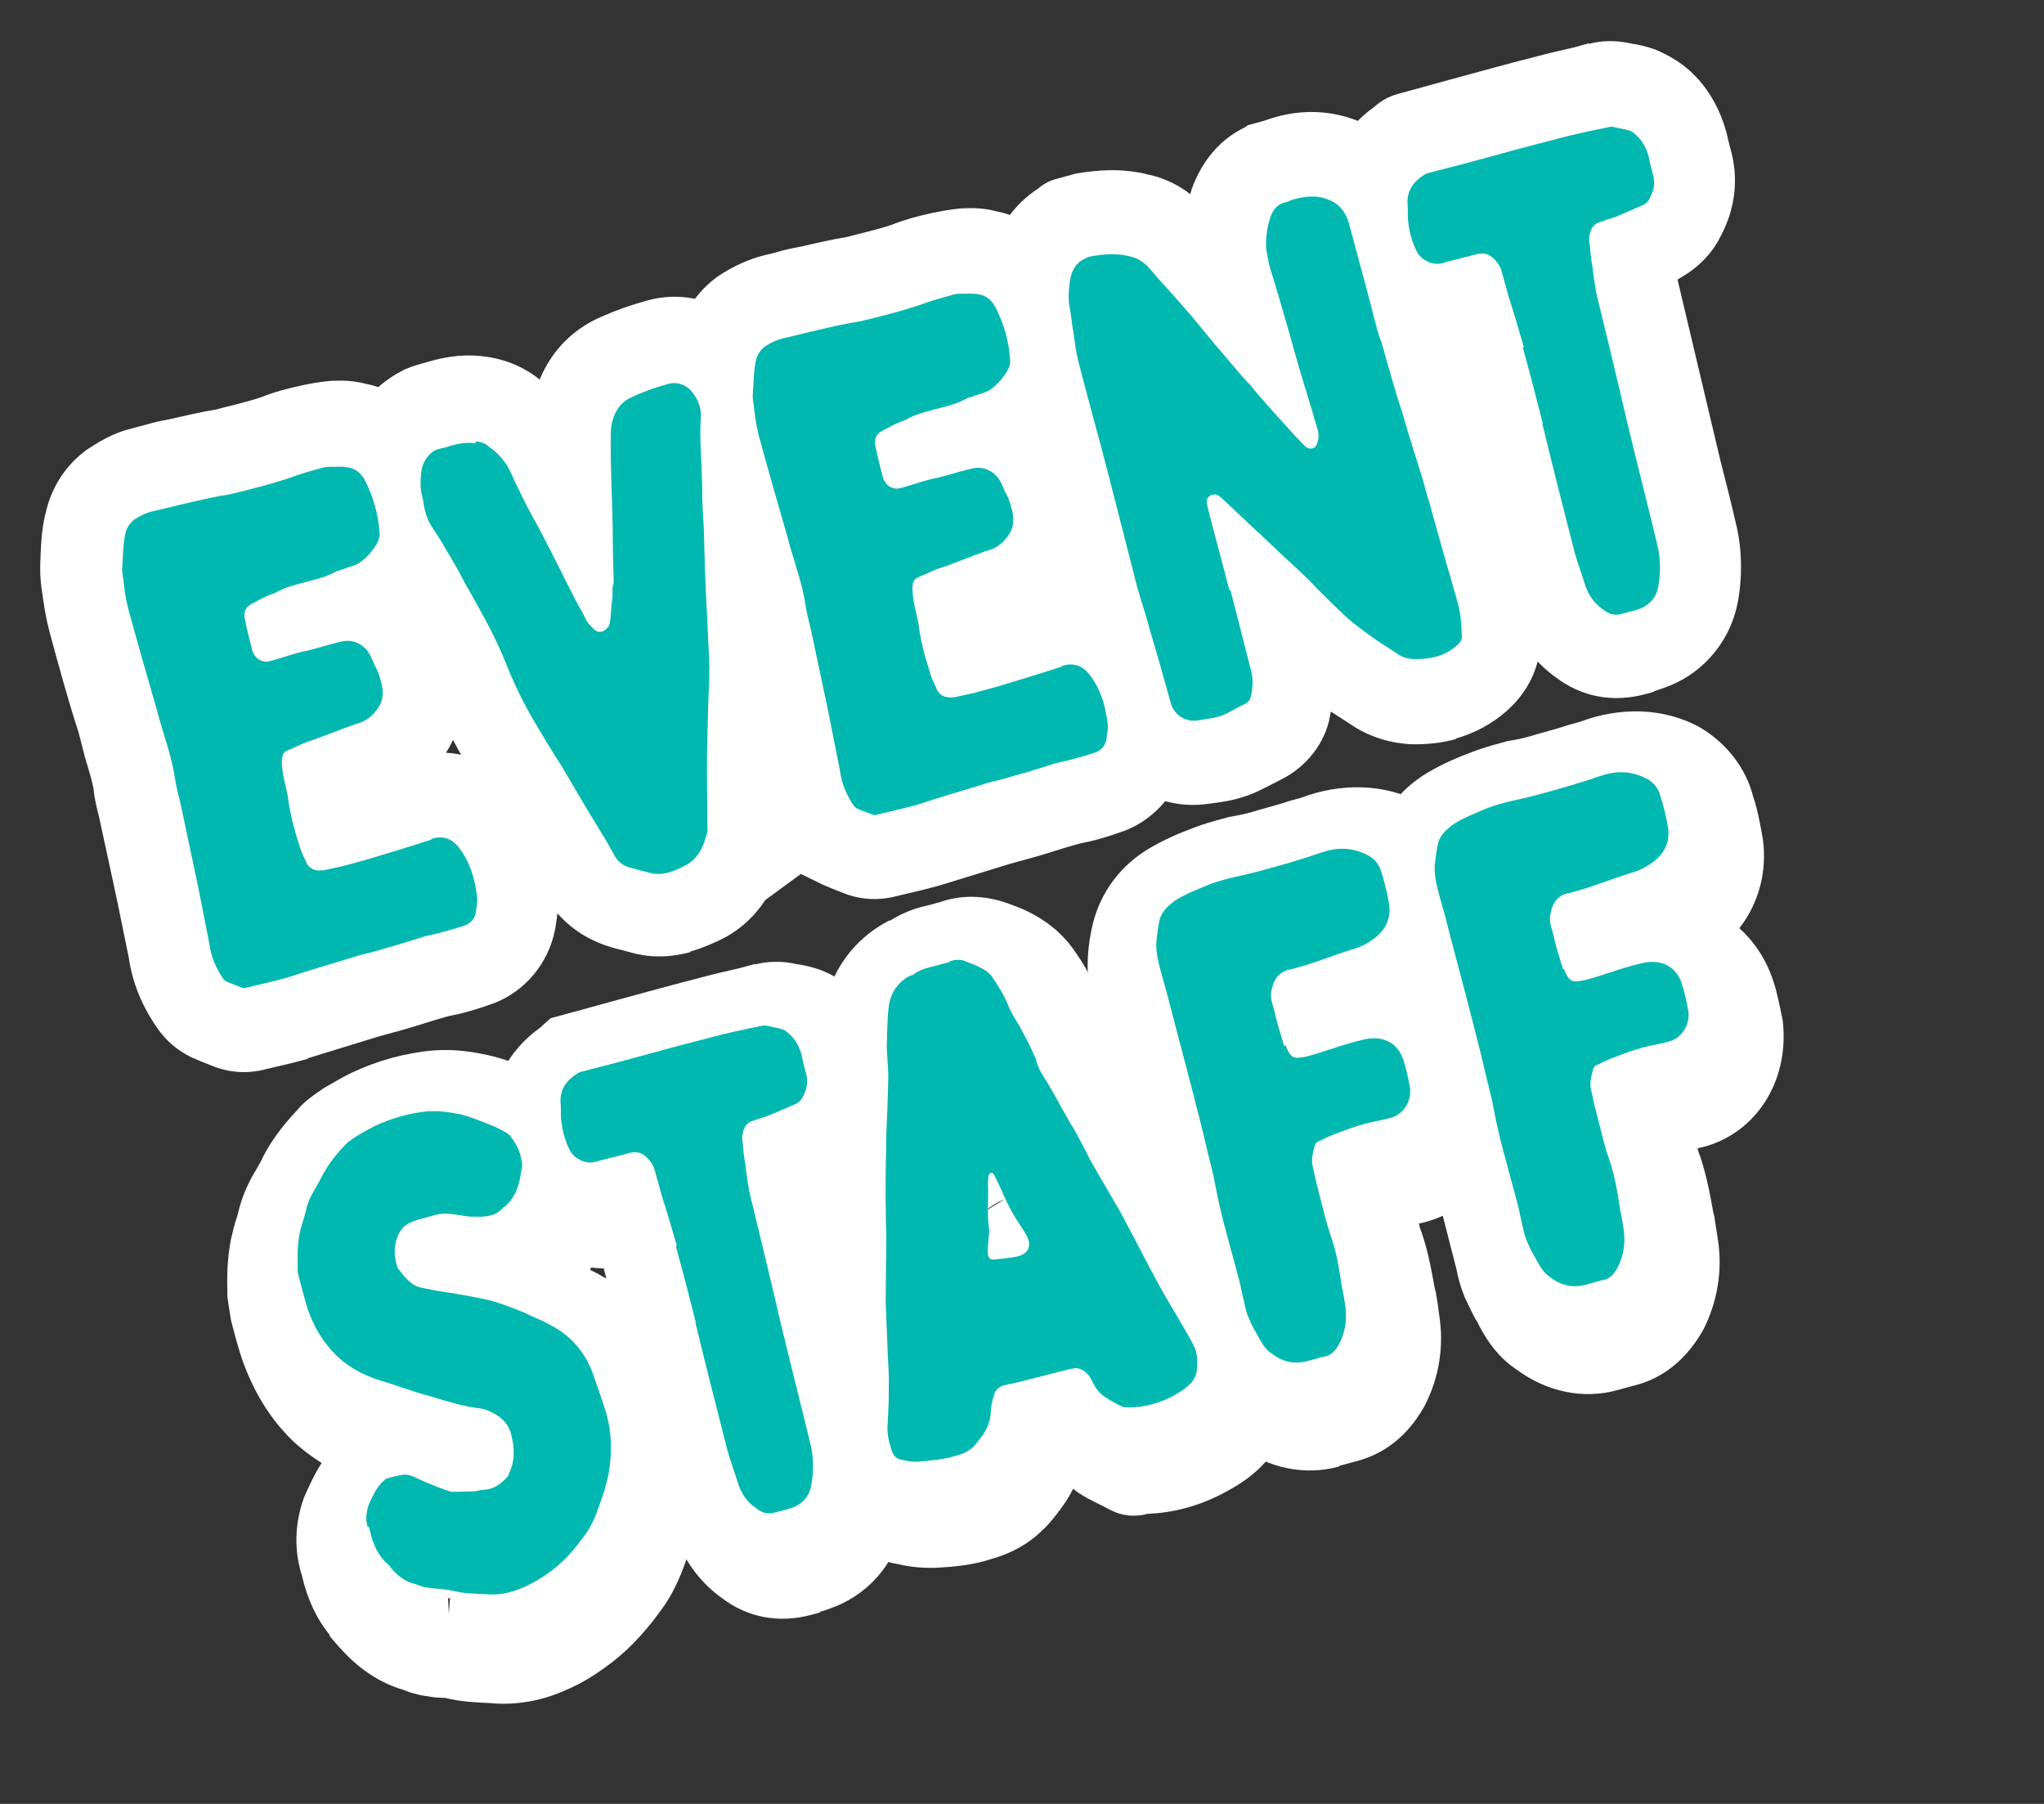 <svg width="153" height="135" viewBox="0 0 153 135" fill="none" xmlns="http://www.w3.org/2000/svg">
<rect x="0" y="0" width="153" height="135" fill="#333333" stroke="none"/>
<g clip-path="url(#clip0_90_2315)">
<path d="M40.619 127.108C39.277 127.476 37.952 127.578 36.653 127.454C35.712 127.407 34.563 127.373 33.302 127.065C32.707 127.053 32.36 127.017 32.003 126.941C31.616 126.916 31.159 126.78 30.752 126.673L30.145 126.447C28.456 125.951 26.927 124.93 25.642 123.538C25.291 123.154 25 122.841 24.688 122.447L24.656 122.325C23.671 121.112 22.998 119.639 22.6 117.915C22.156 116.51 21.892 114.488 22.753 112.071C23.128 111.226 23.532 110.33 24.076 109.483C23.118 108.873 22.128 108.141 21.234 107.121C19.938 105.688 18.885 103.883 18.125 101.735C17.765 100.656 17.525 99.719 17.285 98.781L17.026 97.107C16.987 95.634 16.98 94.284 17.296 92.713C17.419 92.2 17.53 91.646 17.731 91.111L17.967 90.217C18.328 88.984 18.88 88.003 19.268 87.373L19.5 86.961C20.097 85.662 21.031 84.359 22.262 83.062C22.808 82.388 23.603 81.865 24.251 81.425C24.988 81.005 25.646 80.606 26.286 80.3C28.244 79.37 30.336 78.796 32.443 78.611C34.144 78.493 35.474 78.739 36.457 78.949C37.708 79.217 38.793 79.661 39.599 80.007C40.346 80.282 41.084 80.69 41.821 81.099L43.279 82.008L44.329 83.639C45.257 84.955 45.696 86.013 45.889 87.923C46.029 88.801 46.011 89.722 45.815 90.605C45.713 91.2 45.602 91.754 45.44 92.278C45.146 93.275 44.702 94.182 44.158 95.029C44.497 95.198 44.786 95.337 45.086 95.517C47.557 96.758 49.647 99.152 50.834 102.142C51.276 103.373 51.696 104.523 52.038 105.695C52.742 108.119 52.863 110.573 52.373 113.281C52.131 114.482 51.866 115.427 51.482 116.405C51.12 117.464 50.566 119.1 49.329 120.704C48.609 121.687 47.489 123.085 45.871 124.358C44.989 125.036 44.194 125.56 43.377 126.002C42.443 126.476 41.527 126.859 40.619 127.108ZM33.542 119.582L33.597 120.788L33.681 119.631L33.542 119.582ZM33.357 114.397L33.366 115.093L33.615 114.414C33.615 114.414 33.436 114.375 33.357 114.397Z" fill="white"/>
<path d="M61.398 120.665C61.201 120.719 60.964 120.784 60.767 120.839C58.281 121.521 55.918 121.034 54.028 119.59C52.529 118.518 51.391 117.041 50.625 115.201L50.202 113.877C49.965 113.113 49.688 112.36 49.49 111.585C48.729 108.609 47.957 105.592 47.225 102.565L45.187 94.922C42.523 94.911 39.871 93.457 38.425 91.105C37.451 89.278 36.974 87.577 36.802 85.748L36.755 84.408C36.607 81.351 37.949 78.671 40.45 76.894L41.204 76.207L42.941 75.731L46.177 74.843C48.347 74.247 50.518 73.652 52.699 73.097C53.449 72.891 54.407 72.672 55.325 72.464L56.509 72.139L56.519 72.18C57.388 71.942 58.516 71.894 59.638 72.153C60.074 72.208 60.878 72.38 61.535 72.636C63.237 73.347 64.09 74.204 64.491 74.618L64.782 74.93C65.868 76.203 66.601 77.747 66.949 79.441L67.095 80.011C67.737 82.191 67.479 84.487 66.397 86.529C65.76 87.838 64.724 88.907 63.397 89.664L63.142 89.822L66.345 103.34C66.741 104.889 67.137 106.439 67.494 107.999C67.952 109.793 68.019 111.869 67.677 113.838C67.179 116.68 65.27 119.123 62.551 120.218C62.127 120.378 61.743 120.527 61.349 120.635L61.398 120.665ZM59.133 91.488L58.857 91.564C58.857 91.564 59.054 91.51 59.133 91.488ZM59.025 84.625C59.025 84.625 59.302 84.549 59.42 84.516L59.025 84.625Z" fill="white"/>
<path d="M88.754 112.855C87.807 113.115 86.829 113.252 85.869 113.298C84.955 113.548 83.986 113.449 83.15 113.018L82.405 112.634C81.727 112.296 81.01 111.969 80.32 111.417C79.992 112.118 79.525 112.769 79.048 113.38C78.697 113.825 78.376 114.219 77.994 114.542C77.055 115.497 75.728 116.254 74.189 116.676C72.789 117.148 71.256 117.263 70.049 117.332C68.663 117.363 67.73 117.183 67.144 117.038C64.863 116.705 62.719 114.762 61.942 112.052C61.592 111.014 61.206 109.506 61.37 107.672L61.403 107.139C61.407 106.658 61.45 106.166 61.454 105.685C61.464 104.897 61.438 104.468 61.413 104.039L61.251 99.11C61.237 98.066 61.255 97.145 61.263 96.183L61.296 94.167C61.263 93.871 61.275 93.257 61.258 92.694L61.382 84.589C61.431 83.79 61.451 83.043 61.461 82.255C61.467 81.948 61.443 81.693 61.41 81.396C61.364 80.886 61.357 80.364 61.35 79.842L61.366 78.747C61.413 77.774 61.45 76.761 61.586 75.807C62.14 72.689 63.891 70.288 66.498 68.919L66.656 68.876C67.785 68.173 68.851 67.881 69.453 67.759L70.4 67.499C72.145 66.89 74.038 67.025 75.829 67.755C76.615 68.019 77.582 68.496 78.411 69.097L78.991 69.549C78.991 69.549 79.692 70.142 80.276 70.942C81.123 72.105 81.751 73.242 82.172 74.392C82.455 74.838 82.628 75.183 82.801 75.528C83.055 76.026 83.369 76.594 83.644 77.173L84.066 77.668L84.58 79.185L90.192 89.076C90.75 90.101 91.237 91.014 91.734 91.968C92.171 92.852 92.648 93.725 93.114 94.556C93.368 95.054 93.661 95.541 93.955 96.027L94.958 97.803C95.332 98.442 95.657 99.051 95.992 99.701L96.227 100.29C96.823 101.959 96.783 103.454 96.784 104.283L96.769 104.723C96.576 106.608 95.699 109.292 92.516 111.212C91.347 111.926 90.136 112.476 88.912 112.812L88.754 112.855ZM77.152 107.618C77.152 107.618 77.163 107.658 77.173 107.699C77.173 107.699 77.163 107.658 77.152 107.618ZM73.577 108.337L73.629 108.54C73.629 108.54 73.598 108.418 73.577 108.337ZM69.282 104.585L69.46 104.623C69.46 104.623 69.371 104.604 69.282 104.585ZM75.161 89.753C74.629 89.986 74.118 90.3 73.668 90.686L75.2 89.742L75.161 89.753ZM76.133 89.922L76.352 89.95L76.21 89.727C76.21 89.727 76.131 89.748 76.081 89.718L76.133 89.922Z" fill="white"/>
<path d="M100.21 109.756C97.724 110.438 94.975 109.927 92.626 108.172C91.037 107.081 90.165 105.487 89.699 104.656C89.466 104.24 89.131 103.59 88.825 102.888C88.456 101.942 88.311 101.372 88.154 100.76C88.029 100.271 87.946 99.945 87.852 99.578L87.383 97.743C87.226 97.132 87.07 96.52 86.903 95.868C86.509 94.493 86.153 92.933 85.875 91.351C85.81 90.932 85.708 90.699 85.656 90.495L84.27 85.073L82.216 77.041C82.102 76.593 81.987 76.144 81.872 75.696C81.612 74.676 81.294 73.106 81.459 71.272C81.492 70.739 81.601 70.011 81.761 69.313C82.539 65.914 84.825 64.284 85.581 63.771L85.944 63.541C87.153 62.816 88.374 62.307 89.34 61.955C90.069 61.667 90.74 61.483 91.49 61.278L92.003 61.137C92.734 61.023 93.494 60.858 94.194 60.623C94.984 60.406 95.812 60.179 96.591 59.922L97.42 59.694C100.307 58.597 103.683 58.587 106.446 60.141C108.481 61.328 109.841 63.18 110.383 65.3C110.692 66.175 110.915 67.379 111.117 68.501C111.446 70.942 110.812 73.253 109.351 75.138C110.453 76.144 111.341 77.471 111.866 79.029C112.185 79.945 112.346 80.904 112.585 81.842L112.721 82.372C113.153 86.703 110.412 90.684 106.284 91.554L106.205 91.576C106.268 91.821 106.32 92.025 106.422 92.258C106.936 93.775 107.172 95.194 107.375 96.316L107.469 96.683C107.565 97.224 107.65 97.724 107.707 98.275C108.114 100.694 107.749 103.063 106.618 105.249C105.079 107.984 103.012 108.987 101.463 109.369L100.634 109.596C100.634 109.596 100.397 109.661 100.279 109.693L100.21 109.756ZM101.955 92.96L101.324 93.133C101.521 93.079 101.758 93.014 101.955 92.96ZM101.185 83.835L101.422 83.77L100.656 81.93C100.666 81.97 100.598 82.033 100.618 82.114L101.185 83.835Z" fill="white"/>
<path d="M121.048 104.039C118.562 104.721 115.813 104.21 113.464 102.455C111.886 101.405 111.014 99.811 110.577 98.928C110.304 98.523 109.998 97.821 109.642 97.09C109.284 96.185 109.138 95.614 109.032 95.032C108.907 94.543 108.823 94.217 108.74 93.891L107.781 90.14C107.347 88.776 107.041 87.246 106.724 85.675C106.638 85.175 106.546 84.982 106.494 84.778L105.108 79.356L103.054 71.324C102.94 70.876 102.825 70.427 102.71 69.979C102.45 68.96 102.133 67.389 102.308 65.596C102.369 65.011 102.479 64.283 102.609 63.637C103.387 60.238 105.674 58.608 106.429 58.095L106.793 57.864C108.001 57.14 109.223 56.631 110.188 56.278C110.957 55.98 111.628 55.796 112.338 55.601L112.851 55.461C113.582 55.347 114.343 55.182 115.043 54.947C115.832 54.73 116.661 54.503 117.44 54.245L118.269 54.018C121.195 52.91 124.532 52.911 127.294 54.465C129.29 55.663 130.69 57.504 131.232 59.624C131.54 60.499 131.763 61.703 131.956 62.785C132.284 65.225 131.661 67.577 130.199 69.462C131.302 70.468 132.179 71.754 132.715 73.353C133.044 74.309 133.226 75.35 133.436 76.339C134.012 81.068 131.231 85.059 127.143 85.919L127.064 85.941C127.064 85.941 127.158 86.308 127.25 86.501C127.795 88.14 128.031 89.558 128.234 90.681L128.317 91.007C128.413 91.548 128.48 92.14 128.576 92.681C128.952 94.977 128.597 97.387 127.467 99.573C125.888 102.319 123.861 103.311 122.311 103.693L121.483 103.92C121.483 103.92 121.246 103.985 121.127 104.017L121.048 104.039ZM122.794 87.243L122.162 87.416C122.359 87.362 122.596 87.297 122.794 87.243ZM124.084 73.626C124.084 73.626 124.203 73.594 124.242 73.583C124.203 73.594 124.163 73.604 124.084 73.626Z" fill="white"/>
<path d="M27.563 114.383C27.318 113.752 27.419 113.157 27.61 112.581C27.879 111.984 28.149 111.386 28.618 110.909C28.686 110.846 28.794 110.773 28.892 110.659C29.208 110.572 29.602 110.464 30.007 110.397C30.402 110.288 30.82 110.435 31.159 110.604C31.925 110.961 32.682 111.277 33.468 111.541C33.518 111.571 33.646 111.58 33.746 111.639C34.301 111.662 34.835 111.603 35.429 111.614C35.676 111.59 35.953 111.514 36.2 111.49C36.912 111.469 37.452 111.103 37.98 110.522C38.048 110.459 38.096 110.315 38.143 110.171C38.577 109.224 38.505 108.283 38.245 107.264C38.109 106.734 37.747 106.31 37.327 105.989C36.928 105.749 36.479 105.48 35.953 105.406C34.734 105.261 33.591 104.92 32.398 104.549C31.265 104.249 30.151 103.856 28.998 103.475C28.362 103.3 27.666 103.055 27.038 102.747C26.261 102.35 25.491 101.819 24.838 101.082C24.015 100.174 23.397 99.078 23.005 97.876C22.757 97.072 22.538 96.216 22.33 95.4L22.288 95.237C22.275 94.194 22.232 93.202 22.448 92.227C22.578 91.58 22.847 90.983 22.967 90.296C23.195 89.535 23.662 88.883 24.029 88.172C24.473 87.265 25.077 86.488 25.741 85.782C25.965 85.503 26.221 85.346 26.545 85.126C27.016 84.822 27.498 84.559 28.019 84.285C29.338 83.661 30.719 83.282 32.124 83.159C32.876 83.127 33.62 83.228 34.374 83.371C35.228 83.573 36.034 83.918 36.88 84.254C37.209 84.382 37.558 84.591 37.947 84.79C37.996 84.82 38.067 84.931 38.157 84.95C38.238 85.103 38.298 85.173 38.419 85.315C38.782 85.855 39.001 86.435 39.075 87.055C39.075 87.055 39.108 87.351 39.032 87.546C38.957 87.916 38.932 88.315 38.808 88.655C38.638 89.312 38.269 89.85 37.829 90.276C37.789 90.287 37.76 90.338 37.681 90.36C37.096 91.044 36.304 91.087 35.492 91.048C35.077 91.075 34.669 90.968 34.233 90.913C33.707 90.839 33.181 90.765 32.668 90.906C31.997 91.09 31.316 91.234 30.745 91.478C30.253 91.7 29.921 92.053 29.73 92.629C29.481 93.308 29.48 93.962 29.707 94.685C29.728 94.767 29.759 94.889 29.819 94.96C30.312 95.566 30.726 96.195 31.53 96.367C32.017 96.451 32.513 96.577 33.039 96.651C34.18 96.818 35.42 97.044 36.582 97.293C37.854 97.642 39.078 98.135 40.234 98.691C40.562 98.819 40.901 98.988 41.2 99.167C42.655 99.902 43.72 101.094 44.334 102.67C44.674 103.668 45.074 104.736 45.384 105.785C45.809 107.283 45.819 108.807 45.542 110.367C45.412 111.013 45.202 111.681 44.983 112.309C44.668 113.224 44.353 114.14 43.72 114.968C43.029 115.899 42.317 116.749 41.366 117.489C40.797 117.907 40.257 118.274 39.657 118.569C38.575 119.128 37.509 119.42 36.34 119.305C35.527 119.266 34.636 119.249 33.821 119.036C33.196 118.902 32.562 118.901 31.947 118.808C31.779 118.811 31.629 118.721 31.45 118.683C31.361 118.664 31.211 118.574 31.122 118.555C30.368 118.413 29.727 117.89 29.245 117.325C29.234 117.284 29.184 117.254 29.163 117.172C28.263 116.459 27.884 115.473 27.653 114.402L27.59 114.157L27.563 114.383Z" fill="#00B8B0"/>
<path d="M50.659 93.213C50.296 91.96 49.934 90.707 49.542 89.506C49.365 88.812 49.148 88.13 48.981 87.478C48.837 87.081 48.586 86.757 48.316 86.526C47.995 86.265 47.677 86.178 47.233 86.256C46.325 86.505 45.407 86.713 44.46 86.973C43.818 87.106 43.051 86.749 42.687 86.151C42.281 85.39 42.052 84.493 41.98 83.552C41.976 83.205 42 82.805 41.956 82.468C41.914 81.476 42.46 80.803 43.226 80.331C43.295 80.269 43.413 80.236 43.531 80.204C44.557 79.922 45.673 79.66 46.778 79.357C48.909 78.772 51.04 78.187 53.182 77.644C54.406 77.308 55.65 77.054 56.934 76.789C57.131 76.735 57.339 76.721 57.528 76.8C57.885 76.877 58.322 76.931 58.65 77.06C58.889 77.168 59.07 77.381 59.29 77.582C59.712 78.077 59.998 78.697 60.086 79.371L60.315 80.268C60.532 80.95 60.391 81.556 60.071 82.123C59.966 82.37 59.75 82.517 59.602 82.601C58.952 82.867 58.273 83.184 57.623 83.449C57.199 83.609 56.726 83.739 56.341 83.888C55.907 84.007 55.733 84.317 55.619 84.697C55.582 84.882 55.545 85.067 55.557 85.281C55.643 85.781 55.639 86.262 55.725 86.762C55.852 87.425 55.89 88.07 56.007 88.692C56.028 88.773 56.059 88.896 56.04 88.988C56.856 92.342 57.671 95.696 58.457 99.101C59.168 102.047 59.929 105.024 60.64 107.97C60.901 108.989 60.925 110.073 60.73 111.13C60.602 111.95 60.075 112.531 59.346 112.819C58.883 112.989 58.399 113.078 57.886 113.219C57.412 113.349 56.944 113.172 56.564 112.84C55.955 112.44 55.551 111.853 55.285 111.14C55.006 110.214 54.647 109.308 54.397 108.33C53.647 105.395 52.886 102.418 52.164 99.431L52.05 98.983L52.089 98.972C51.599 97.056 51.109 95.14 50.59 93.275L50.659 93.213Z" fill="#00B8B0"/>
<path d="M71.109 71.94C71.533 71.78 71.998 71.783 72.437 72.012C72.944 72.178 73.472 72.426 73.882 72.706C74.002 72.848 74.141 72.897 74.222 73.049C74.686 73.707 75.121 74.417 75.438 75.159C75.623 75.719 76.016 76.265 76.331 76.834C76.726 77.554 77.121 78.275 77.448 79.057C77.508 79.128 77.529 79.21 77.54 79.25C77.677 79.954 78.071 80.501 78.424 81.058C78.951 81.961 79.438 82.874 79.964 83.777C80.077 84.052 80.258 84.264 80.409 84.528C80.805 85.248 81.2 85.969 81.567 86.741C82.326 88.059 83.086 89.378 83.835 90.656C84.798 92.442 85.733 94.28 86.696 96.066C87.264 97.132 87.891 98.094 88.438 99.078C88.812 99.717 89.166 100.275 89.462 100.935C89.626 101.414 89.633 101.935 89.6 102.468C89.522 103.318 88.924 103.788 88.305 104.176C87.107 104.941 85.736 105.36 84.29 105.321C84.24 105.291 84.122 105.323 84.122 105.323C83.644 105.106 83.155 104.847 82.746 104.567C82.247 104.267 81.953 103.78 81.7 103.283C81.485 102.775 81.065 102.454 80.539 102.38C80.382 102.423 80.253 102.415 80.095 102.458C78.743 102.785 77.44 103.143 76.088 103.47C75.851 103.535 75.564 103.57 75.288 103.646C74.844 103.724 74.559 103.933 74.416 104.365C74.302 104.745 74.17 105.218 74.174 105.566C74.135 106.405 73.847 107.095 73.359 107.665C73.204 107.882 73.038 108.059 72.911 108.224C72.54 108.588 72.126 108.789 71.613 108.93C70.637 109.241 69.638 109.297 68.649 109.394C68.233 109.421 67.826 109.314 67.379 109.219C67.022 109.142 66.809 108.808 66.737 108.522C66.53 107.881 66.374 107.269 66.444 106.552C66.483 105.712 66.54 104.78 66.529 103.911C66.557 103.031 66.496 102.131 66.446 101.272C66.409 99.974 66.333 98.686 66.297 97.387C66.306 95.77 66.325 94.194 66.344 92.618C66.302 91.626 66.32 90.705 66.288 89.754C66.285 88.751 66.303 87.83 66.31 86.868C66.341 86.162 66.313 85.559 66.344 84.852C66.405 83.439 66.466 82.027 66.488 80.625C66.498 79.837 66.378 79.04 66.378 78.212C66.414 77.198 66.401 76.155 66.556 75.109C66.742 74.185 67.306 73.419 68.133 73.018L68.33 72.964C68.889 72.505 69.501 72.425 70.172 72.24L71.08 71.992L71.109 71.94ZM76.244 94.003C76.954 93.808 77.234 93.252 76.889 92.561C76.776 92.287 76.595 92.075 76.443 91.811C76.1 91.294 75.746 90.737 75.482 90.199C75.137 89.508 74.88 88.837 74.535 88.146C74.475 88.075 74.443 87.953 74.383 87.882C74.252 87.7 74.094 87.743 73.988 87.991C73.97 88.083 73.982 88.298 73.945 88.482C74.019 89.597 73.866 90.816 74.029 91.95C74.081 92.153 74.034 92.297 74.007 92.523C74.001 92.83 73.937 93.24 73.941 93.588C73.909 94.121 74.09 94.333 74.573 94.243C75.107 94.184 75.602 94.136 76.086 94.047L76.244 94.003Z" fill="#00B8B0"/>
<path d="M96.24 78.221C96.24 78.221 96.303 78.466 96.363 78.537C96.578 79.045 96.838 79.236 97.361 79.135C97.816 79.098 98.24 78.938 98.595 78.841C98.911 78.754 99.255 78.616 99.571 78.529C100.429 78.25 101.247 77.982 102.126 77.785C103.568 77.476 104.644 78.054 105.067 79.377C105.284 80.059 105.422 80.763 105.549 81.427C105.652 82.489 105.011 83.45 104.014 83.68C103.343 83.864 102.73 83.945 102.098 84.118C101.309 84.335 100.501 84.644 99.733 84.942C99.427 85.069 99.122 85.197 98.827 85.365C98.59 85.43 98.453 85.555 98.416 85.739C98.284 86.212 98.151 86.685 98.237 87.185C98.351 87.633 98.426 88.093 98.531 88.5L99.208 91.15C99.344 91.68 99.519 92.199 99.704 92.759C100.085 93.92 100.269 95.135 100.443 96.309C100.547 96.716 100.601 97.094 100.666 97.513C100.858 98.594 100.743 99.629 100.23 100.599C99.94 101.115 99.647 101.457 99.034 101.538L98.048 101.808C97.032 102.131 96.109 101.991 95.22 101.319C94.66 100.949 94.396 100.411 94.082 99.843C93.799 99.397 93.595 98.929 93.38 98.421C93.237 98.024 93.182 97.646 93.078 97.238C92.963 96.79 92.909 96.412 92.794 95.964C92.492 94.781 92.171 93.692 91.869 92.509C91.475 91.134 91.181 89.818 90.926 88.492C90.851 88.033 90.737 87.584 90.632 87.177C90.361 86.117 90.119 85.005 89.838 83.904L89.285 81.744C88.681 79.379 88.037 77.025 87.432 74.661C87.234 73.886 87.007 73.163 86.809 72.388C86.632 71.695 86.494 70.992 86.574 70.315C86.628 69.864 86.682 69.413 86.775 68.951C86.924 68.212 87.443 67.764 88.051 67.336C88.857 66.853 89.704 66.533 90.581 66.162C91.044 65.991 91.517 65.861 92.031 65.721C92.83 65.545 93.669 65.358 94.459 65.142C95.445 64.871 96.432 64.6 97.408 64.289C98.079 64.105 98.65 63.861 99.321 63.677C100.426 63.374 101.517 63.511 102.505 64.069C102.904 64.308 103.266 64.733 103.412 65.303C103.649 66.067 103.868 66.923 103.987 67.719C104.142 68.986 103.519 69.855 102.498 70.484C102.066 70.777 101.603 70.948 101.129 71.078C99.995 71.432 98.961 71.847 97.866 72.191C97.392 72.321 96.89 72.502 96.406 72.591C95.656 72.797 95.337 73.365 95.206 74.011C95.092 74.392 95.136 74.729 95.23 75.096C95.395 75.574 95.47 76.033 95.605 76.563C95.791 77.123 95.947 77.735 96.132 78.295L96.24 78.221Z" fill="#00B8B0"/>
<path d="M117.078 72.505C117.078 72.505 117.141 72.749 117.201 72.82C117.416 73.328 117.675 73.519 118.199 73.419C118.654 73.381 119.078 73.221 119.433 73.124C119.749 73.037 120.093 72.899 120.409 72.812C121.267 72.533 122.085 72.265 122.964 72.068C124.406 71.76 125.482 72.337 125.905 73.66C126.122 74.343 126.26 75.047 126.387 75.71C126.49 76.772 125.849 77.734 124.851 77.963C124.181 78.147 123.568 78.228 122.936 78.402C122.147 78.618 121.339 78.927 120.57 79.225C120.265 79.353 119.96 79.48 119.665 79.648C119.428 79.713 119.291 79.838 119.254 80.023C119.121 80.495 118.989 80.968 119.074 81.468C119.189 81.916 119.264 82.376 119.369 82.783L120.046 85.433C120.182 85.963 120.357 86.483 120.542 87.043C120.923 88.203 121.107 89.418 121.281 90.592C121.385 91 121.439 91.377 121.504 91.796C121.696 92.877 121.581 93.913 121.068 94.882C120.778 95.398 120.485 95.74 119.872 95.821L118.886 96.092C117.87 96.414 116.947 96.274 116.058 95.602C115.498 95.232 115.234 94.694 114.92 94.126C114.637 93.68 114.433 93.212 114.218 92.704C114.075 92.307 114.02 91.929 113.916 91.522C113.801 91.073 113.747 90.695 113.632 90.247C113.33 89.065 113.009 87.975 112.707 86.792C112.313 85.417 112.019 84.102 111.764 82.775C111.689 82.316 111.574 81.868 111.47 81.46C111.199 80.4 110.957 79.288 110.676 78.188L110.123 76.027C109.519 73.662 108.875 71.308 108.27 68.944C108.072 68.169 107.845 67.446 107.647 66.672C107.47 65.979 107.332 65.275 107.412 64.598C107.466 64.147 107.52 63.696 107.613 63.234C107.762 62.495 108.281 62.048 108.889 61.619C109.695 61.136 110.542 60.816 111.419 60.445C111.882 60.274 112.355 60.145 112.868 60.004C113.668 59.828 114.507 59.641 115.297 59.425C116.283 59.154 117.27 58.883 118.286 58.561C118.957 58.377 119.528 58.133 120.199 57.949C121.304 57.646 122.395 57.783 123.382 58.341C123.781 58.581 124.143 59.005 124.289 59.576C124.526 60.339 124.745 61.196 124.865 61.992C125.019 63.258 124.397 64.127 123.375 64.756C122.943 65.049 122.48 65.22 122.006 65.35C120.872 65.705 119.838 66.119 118.743 66.463C118.27 66.593 117.767 66.775 117.283 66.864C116.533 67.07 116.214 67.637 116.084 68.284C115.97 68.664 116.014 69.001 116.107 69.368C116.272 69.846 116.347 70.306 116.483 70.836C116.668 71.395 116.824 72.007 117.01 72.567L117.078 72.505Z" fill="#00B8B0"/>
<path d="M23.066 79.233C21.921 79.547 20.924 79.777 19.927 80.007C18.644 80.359 17.29 80.298 16.055 79.832L15.944 79.79C15.148 79.485 14.72 79.297 14.292 79.109C13.279 78.615 12.411 77.866 11.771 76.934L11.537 76.593C10.567 75.114 9.892 73.467 9.631 71.619L9.283 69.925C9.114 69.099 8.955 68.314 8.786 67.488L7.417 61.144C7.24 60.451 7.063 59.758 7.004 59.033C6.877 58.37 6.619 57.524 6.35 56.638L5.881 54.803C5.108 52.441 4.412 49.884 3.695 47.245C3.434 46.225 3.284 45.307 3.152 44.296C2.991 43.337 3.001 42.549 3.015 42.108L3.045 41.402C3.084 40.562 3.129 39.416 3.479 38.142C3.941 36.314 4.98 34.763 6.51 33.645L6.982 33.342C8.18 32.577 9.333 32.129 10.498 31.897L11.327 31.67C11.8 31.54 12.284 31.451 12.808 31.351C13.845 31.11 14.999 30.837 16.175 30.645C17.083 30.396 18.406 30.12 19.648 29.692C21.175 29.055 24.108 28.469 25.128 28.494C25.92 28.451 26.792 28.561 27.339 28.716C29.552 29.113 31.712 30.789 32.803 33.238C33.706 34.954 34.288 37.063 34.425 39.25C34.592 40.731 34.247 42.353 33.365 43.86C33.093 44.284 32.811 44.667 32.568 45.039C32.76 45.292 32.922 45.596 33.084 45.901C33.257 46.246 33.43 46.591 33.573 46.988C34.06 47.902 34.3 48.839 34.446 49.41C35.071 51.856 34.677 54.277 33.386 56.332C35.616 56.462 37.669 57.557 39.13 59.468C40.59 61.38 41.46 63.628 41.733 66.346C41.854 67.316 41.747 68.218 41.675 68.761L41.546 69.582C41.044 72.076 39.367 74.106 37.072 75.041C35.564 75.586 34.656 75.835 33.53 76.056C32.307 76.392 31.183 76.788 30.117 77.08C29.92 77.134 29.368 77.286 28.815 77.437L28.341 77.567L23.134 79.17L23.016 79.203L23.066 79.233ZM26.773 54.089C26.773 54.089 26.931 54.046 27.01 54.024C26.931 54.046 26.852 54.067 26.773 54.089Z" fill="white"/>
<path d="M51.687 71.25C50.542 71.564 48.951 71.782 47.172 71.267L46.447 71.073C46.089 70.997 45.721 70.88 45.354 70.762C43.822 70.223 41.997 69.196 40.68 66.853C40.132 65.869 39.606 64.966 39.05 64.115L36.814 60.322C36.177 59.319 35.449 58.122 34.76 56.915C33.778 55.221 32.893 53.414 32.166 51.562C31.686 50.342 30.926 49.023 30.135 47.582C29.831 47.055 29.528 46.527 29.263 45.989C29.111 45.725 28.999 45.451 28.847 45.187L28.554 44.7C28.169 44.021 27.744 43.352 27.33 42.724C26.29 41.133 25.973 39.562 25.762 38.573L25.658 38.165C25.393 36.798 25.438 35.652 25.534 34.709C25.649 32.845 26.389 31.115 27.657 29.633C28.477 28.71 29.283 28.227 29.646 27.996L30.315 27.638C30.886 27.394 31.439 27.243 31.952 27.102C33.56 26.617 35.043 26.472 36.541 26.716C37.95 26.94 39.185 27.474 40.234 28.276C40.245 28.317 40.334 28.336 40.395 28.407C41.307 26.193 42.959 24.562 45.096 23.67C46.12 23.215 47.205 22.83 48.467 22.484C51.901 21.542 55.416 23.064 57.288 26.259C58.169 27.719 58.625 29.339 58.608 31.089C58.515 32.38 58.605 33.227 58.627 34.138C58.665 34.782 58.703 35.426 58.691 36.04C58.675 37.135 58.726 37.993 58.806 38.801L58.833 39.404C58.828 40.54 58.902 41.654 58.936 42.779L59.267 50.846C59.16 52.577 59.133 54.286 59.076 56.047C59.072 56.528 59.058 56.968 59.094 57.438L59.112 61.142L60.5 65L57.281 67.359C56.125 69.116 54.671 70.038 53.45 70.548C53.145 70.675 52.545 70.971 51.676 71.209L51.687 71.25Z" fill="white"/>
<path d="M70.267 66.284C69.123 66.597 68.126 66.827 67.129 67.057C65.845 67.409 64.491 67.348 63.256 66.883L63.145 66.841C62.349 66.536 61.921 66.348 61.493 66.16L59.949 65.406L58.738 63.644C57.769 62.165 57.094 60.517 56.833 58.669L56.484 56.976C56.315 56.15 56.157 55.365 55.987 54.538L54.619 48.195C54.442 47.502 54.265 46.809 54.206 46.083C54.078 45.42 53.82 44.575 53.551 43.689L53.082 41.854C52.309 39.492 51.613 36.934 50.896 34.295C50.636 33.276 50.485 32.358 50.353 31.347C50.193 30.387 50.202 29.599 50.217 29.159L50.247 28.453C50.286 27.613 50.331 26.467 50.681 25.193C51.142 23.364 52.182 21.814 53.712 20.696L54.183 20.392C55.392 19.668 56.545 19.221 57.71 18.988L58.539 18.761C59.012 18.631 59.496 18.542 60.02 18.442C61.056 18.201 62.211 17.928 63.387 17.736C64.295 17.487 65.618 17.212 66.86 16.784C68.387 16.147 71.32 15.56 72.34 15.586C73.132 15.543 74.004 15.653 74.551 15.808C76.764 16.204 78.924 17.88 80.015 20.33C80.918 22.045 81.5 24.154 81.637 26.342C81.804 27.823 81.459 29.445 80.577 30.952C80.305 31.375 80.023 31.758 79.78 32.13C79.972 32.383 80.134 32.688 80.296 32.992C80.469 33.337 80.642 33.683 80.785 34.08C81.272 34.993 81.512 35.931 81.658 36.502C82.283 38.948 81.889 41.368 80.598 43.424C82.828 43.554 84.881 44.648 86.341 46.56C87.802 48.472 88.672 50.72 88.945 53.437C89.066 54.407 88.959 55.309 88.886 55.853L88.758 56.673C88.256 59.167 86.579 61.198 84.284 62.133C82.776 62.677 81.868 62.926 80.742 63.148C79.519 63.484 78.395 63.879 77.329 64.171C77.132 64.226 76.58 64.377 76.027 64.529L75.553 64.659L70.346 66.262L70.228 66.294L70.267 66.284ZM73.975 41.14C73.975 41.14 74.132 41.096 74.212 41.075C74.132 41.096 74.054 41.118 73.975 41.14Z" fill="white"/>
<path d="M109.058 55.293C107.953 55.596 106.806 55.736 105.528 55.694L105.053 55.65C103.575 55.488 102.222 54.986 101.044 54.175L99.626 53.256C99.626 53.256 99.559 53.492 99.551 53.625C99.2 55.554 97.847 57.365 95.899 58.336C95.417 58.599 95.112 58.726 94.817 58.894L94.403 59.095C92.908 59.854 91.514 60.018 90.615 60.134L90.041 60.204C86.165 60.57 82.647 58.044 81.657 54.171L80.133 48.874C79.946 48.14 79.771 47.621 79.596 47.102L79.46 46.572C79.317 46.175 79.204 45.9 79.131 45.615L76.994 37.257C76.64 35.871 76.285 34.485 75.892 33.11C75.516 31.642 75.102 30.185 74.737 28.758C74.57 28.106 74.453 27.484 74.365 26.81L74.23 26.28C74.204 25.851 74.14 25.432 74.075 25.013L73.956 24.217C73.636 22.472 73.835 20.935 73.934 20.166L73.987 19.715C74.471 17.313 75.822 15.329 77.708 14.113C78.094 13.777 78.55 13.533 79.04 13.399L80.268 13.062L80.545 12.986C82.086 12.737 83.896 12.546 85.972 13.068C87.044 13.297 88.139 13.782 89.089 14.525C89.137 14.381 89.185 14.237 89.203 14.144C89.973 12.029 91.318 10.454 93.086 9.579C93.196 9.525 93.299 9.457 93.39 9.375L94.653 9.028C97.008 8.164 99.335 8.18 101.484 8.986C104.161 10.041 106.07 12.222 106.8 15.076L106.915 15.524C107.59 18 108.265 20.476 108.901 22.963L109.209 23.838C109.77 25.866 110.255 27.434 110.741 29.003C111.239 30.786 111.764 32.343 112.26 33.952C112.427 34.605 112.489 34.849 112.562 35.135L113.538 38.619L114.638 42.593C114.732 42.96 114.826 43.327 114.919 43.694C115.316 45.243 115.373 46.623 115.386 47.667C115.255 49.797 114.563 51.383 113.263 52.743L112.823 53.169C111.687 54.179 110.35 54.895 108.89 55.295L109.058 55.293ZM93.453 50.586L93.505 50.79C93.505 50.79 93.463 50.627 93.453 50.586ZM107.71 43.577L107.909 43.697C107.909 43.697 107.799 43.596 107.71 43.577ZM81.583 24.481C81.583 24.481 81.644 24.551 81.693 24.581L81.583 24.481ZM95.062 18.558L95.041 18.476C95.041 18.476 95.052 18.517 95.062 18.558Z" fill="white"/>
<path d="M123.825 51.765C123.628 51.819 123.391 51.884 123.194 51.938C120.707 52.62 118.345 52.134 116.455 50.689C114.956 49.617 113.818 48.14 113.052 46.3L112.629 44.976C112.391 44.212 112.114 43.46 111.916 42.685C111.155 39.709 110.384 36.692 109.652 33.664L107.614 26.021C104.95 26.01 102.298 24.557 100.852 22.205C99.878 20.378 99.4 18.676 99.228 16.847L99.181 15.508C99.033 12.451 100.375 9.77 102.877 7.993C103.373 7.542 103.966 7.215 104.607 7.039L105.367 6.83L108.604 5.942C110.774 5.347 112.945 4.751 115.126 4.197C115.797 4.013 116.833 3.772 117.752 3.564L118.936 3.239L118.946 3.28C119.814 3.041 120.942 2.994 122.065 3.253C122.501 3.308 123.305 3.48 123.962 3.736C125.664 4.447 126.517 5.304 126.918 5.717L127.209 6.03C128.295 7.303 129.028 8.847 129.376 10.54L129.522 11.111C130.164 13.291 129.906 15.586 128.823 17.628C128.187 18.938 127.151 20.007 125.824 20.764L125.568 20.921L128.771 34.44C129.168 35.989 129.564 37.538 129.92 39.098C130.379 40.892 130.445 42.968 130.104 44.938C129.606 47.779 127.697 50.223 124.978 51.318C124.554 51.477 124.17 51.627 123.775 51.735L123.825 51.765ZM121.599 22.577L121.323 22.653C121.323 22.653 121.52 22.599 121.599 22.577ZM121.481 15.673C121.481 15.673 121.757 15.597 121.876 15.564L121.481 15.673Z" fill="white"/>
<path d="M32.251 62.795C33.109 62.516 33.795 62.721 34.358 63.439C35.184 64.521 35.536 65.733 35.702 67.041C35.766 67.459 35.663 67.88 35.609 68.331C35.516 68.793 35.242 69.043 34.868 69.233C34.208 69.457 33.616 69.62 32.945 69.804C32.55 69.912 32.184 69.969 31.75 70.088C30.735 70.41 29.64 70.754 28.614 71.035C27.875 71.282 27.143 71.395 26.443 71.631C24.757 72.137 23.11 72.633 21.473 73.169C20.486 73.44 19.489 73.67 18.453 73.91L18.255 73.965C17.788 73.787 17.37 73.64 16.942 73.452C16.842 73.393 16.732 73.292 16.661 73.18C16.176 72.441 15.799 71.628 15.678 70.658C15.382 69.168 15.096 67.72 14.82 66.312C14.409 64.374 13.998 62.437 13.598 60.539C13.45 59.795 13.212 59.031 13.103 58.276C12.865 56.683 12.301 55.136 11.876 53.639L11.771 53.231C11.025 50.644 10.3 48.138 9.594 45.539C9.406 44.805 9.297 44.05 9.218 43.243C9.134 42.917 9.13 42.569 9.165 42.21C9.214 41.411 9.224 40.623 9.402 39.833C9.515 39.453 9.729 39.132 10.082 38.861C10.553 38.557 11.046 38.335 11.609 38.224C12.408 38.048 13.237 37.821 14.037 37.645C15.073 37.404 16.149 37.153 17.207 36.993C18.678 36.634 20.148 36.274 21.627 35.781C22.474 35.461 23.303 35.234 24.172 34.995C24.566 34.887 24.963 34.953 25.379 34.926C25.626 34.902 25.894 34.959 26.112 34.987C26.688 35.09 27.089 35.504 27.343 36.002C27.942 37.19 28.305 38.443 28.402 39.812C28.446 40.149 28.35 40.437 28.176 40.747C27.846 41.273 27.456 41.729 26.956 42.085C26.563 42.367 26.069 42.415 25.616 42.627L25.221 42.735C24.376 43.229 23.408 43.407 22.461 43.667C21.829 43.84 21.238 44.003 20.648 44.339C20.461 44.434 20.224 44.499 19.998 44.605C19.613 44.754 19.25 44.984 18.876 45.174C18.384 45.396 18.201 45.839 18.337 46.369C18.464 47.032 18.621 47.644 18.788 48.296L18.902 48.744C19.106 49.212 19.387 49.484 19.902 49.517C20.07 49.515 20.189 49.482 20.386 49.428C20.899 49.287 21.481 49.084 21.994 48.943L22.546 48.792C23.554 48.602 24.52 48.25 25.477 48.031C26.424 47.771 27.302 48.229 27.728 49.072C27.891 49.376 27.985 49.743 28.186 50.037C28.369 50.423 28.453 50.749 28.557 51.157C28.755 51.931 28.635 52.618 28.148 53.188C27.797 53.634 27.375 53.968 26.862 54.108C26.428 54.227 26.015 54.428 25.62 54.536C25.552 54.599 25.433 54.631 25.354 54.653C24.586 54.951 23.778 55.26 23.038 55.506C22.536 55.688 22.054 55.951 21.591 56.122C21.167 56.282 21.111 56.559 21.097 56.999C21.108 57.868 21.367 58.714 21.536 59.54C21.691 60.806 21.993 61.989 22.384 63.19C22.489 63.598 22.672 63.984 22.855 64.37C23.072 65.052 23.618 65.207 24.231 65.126C24.715 65.037 25.189 64.907 25.673 64.818L27.488 64.32C29.096 63.836 30.743 63.34 32.34 62.815L32.251 62.795Z" fill="#00B8B0"/>
<path d="M35.662 33.021C36.019 33.098 36.376 33.174 36.618 33.457C37.227 33.857 37.699 34.382 38.084 35.062C38.623 36.179 39.133 37.348 39.751 38.444C41.008 40.717 42.107 43.033 43.275 45.287C43.547 45.692 43.741 46.118 43.913 46.464C44.055 46.687 44.225 46.858 44.396 47.029C44.758 47.454 45.231 47.324 45.543 46.889C45.601 46.786 45.677 46.591 45.675 46.417C45.729 45.966 45.743 45.526 45.797 45.075C45.871 44.705 45.856 44.316 45.852 43.969C45.889 43.784 45.937 43.64 45.934 43.466C45.898 42.167 45.861 40.868 45.864 39.559C45.832 37.779 45.749 35.969 45.716 34.189C45.736 33.442 45.678 32.717 45.748 31.999C45.892 30.913 46.425 30.025 47.431 29.662C48.297 29.25 49.115 28.981 50.023 28.732C50.812 28.516 51.579 28.873 52.035 29.664C52.318 30.11 52.482 30.588 52.46 31.161C52.343 32.851 52.534 34.588 52.556 36.327C52.54 37.422 52.624 38.577 52.688 39.65C52.726 41.123 52.755 42.555 52.822 43.976C52.907 45.96 53.021 47.892 53.106 49.875C53.089 50.142 53.073 50.408 53.096 50.663C53.01 52.476 52.964 54.277 52.928 56.119C52.9 57 52.932 57.951 52.925 58.913C52.948 59.997 52.933 61.092 52.957 62.176C52.967 62.217 52.977 62.258 52.938 62.268C52.675 63.388 52.213 64.387 51.11 64.864C50.362 65.244 49.515 65.563 48.65 65.321C48.104 65.165 47.568 65.05 47.021 64.895C46.514 64.729 46.173 64.386 45.919 63.889C45.351 62.823 44.725 61.86 44.138 60.887C43.41 59.691 42.71 58.443 41.982 57.246C41.285 56.172 40.617 55.047 39.949 53.921C39.13 52.532 38.397 50.987 37.793 49.452C37.098 47.723 36.165 46.059 35.233 44.395C34.798 43.685 34.422 42.873 33.976 42.122C33.45 41.219 32.913 40.276 32.307 39.395C31.964 38.878 31.808 38.267 31.701 37.685C31.678 37.43 31.626 37.226 31.574 37.022C31.439 36.492 31.482 36 31.515 35.468C31.547 34.935 31.759 34.441 32.12 34.036C32.257 33.912 32.394 33.787 32.581 33.692C32.886 33.565 33.212 33.519 33.449 33.454C34.149 33.218 34.831 33.075 35.574 33.176L35.662 33.021Z" fill="#00B8B0"/>
<path d="M79.453 49.846C80.311 49.567 80.996 49.772 81.56 50.489C82.386 51.572 82.738 52.784 82.903 54.091C82.968 54.51 82.864 54.931 82.811 55.382C82.718 55.843 82.444 56.093 82.07 56.283C81.409 56.508 80.817 56.67 80.147 56.854C79.752 56.963 79.386 57.019 78.952 57.138C77.936 57.461 76.842 57.805 75.816 58.086C75.076 58.333 74.345 58.446 73.645 58.682C71.958 59.188 70.311 59.683 68.674 60.22C67.688 60.49 66.691 60.72 65.654 60.961L65.457 61.015C64.989 60.838 64.572 60.691 64.143 60.503C64.043 60.443 63.933 60.342 63.863 60.231C63.378 59.491 63.001 58.678 62.88 57.708C62.583 56.219 62.297 54.77 62.022 53.363C61.611 51.425 61.2 49.487 60.8 47.59C60.651 46.845 60.414 46.082 60.305 45.326C60.067 43.734 59.502 42.187 59.077 40.689L58.973 40.282C58.227 37.694 57.502 35.188 56.795 32.59C56.608 31.856 56.499 31.1 56.419 30.293C56.336 29.967 56.331 29.619 56.366 29.261C56.416 28.462 56.425 27.674 56.603 26.883C56.717 26.503 56.931 26.183 57.284 25.911C57.755 25.608 58.247 25.385 58.81 25.274C59.61 25.099 60.439 24.871 61.239 24.695C62.275 24.455 63.351 24.203 64.409 24.044C65.879 23.684 67.35 23.324 68.829 22.831C69.676 22.512 70.505 22.284 71.373 22.046C71.768 21.938 72.165 22.003 72.58 21.977C72.828 21.952 73.096 22.01 73.314 22.037C73.889 22.141 74.291 22.555 74.545 23.052C75.144 24.24 75.507 25.493 75.603 26.863C75.647 27.2 75.552 27.488 75.378 27.797C75.048 28.324 74.658 28.78 74.157 29.135C73.765 29.418 73.27 29.466 72.818 29.677L72.423 29.786C71.578 30.279 70.61 30.458 69.663 30.718C69.031 30.891 68.439 31.053 67.849 31.39C67.662 31.484 67.426 31.549 67.199 31.655C66.815 31.804 66.452 32.035 66.078 32.224C65.586 32.447 65.403 32.889 65.539 33.419C65.666 34.083 65.822 34.694 65.989 35.346L66.104 35.795C66.308 36.263 66.589 36.535 67.104 36.568C67.272 36.565 67.391 36.533 67.588 36.478C68.101 36.338 68.683 36.135 69.196 35.994L69.748 35.842C70.756 35.653 71.721 35.301 72.679 35.082C73.626 34.822 74.503 35.279 74.93 36.122C75.092 36.427 75.186 36.794 75.388 37.087C75.571 37.473 75.654 37.799 75.759 38.207C75.957 38.982 75.837 39.669 75.349 40.239C74.998 40.684 74.577 41.018 74.064 41.159C73.63 41.278 73.216 41.479 72.822 41.587C72.753 41.649 72.635 41.682 72.556 41.703C71.787 42.002 70.98 42.31 70.24 42.557C69.737 42.738 69.256 43.002 68.793 43.172C68.369 43.332 68.313 43.609 68.299 44.049C68.31 44.919 68.568 45.764 68.737 46.59C68.892 47.857 69.195 49.039 69.586 50.24C69.69 50.648 69.874 51.034 70.057 51.42C70.273 52.102 70.82 52.258 71.433 52.177C71.917 52.088 72.39 51.958 72.874 51.869L74.69 51.371C76.298 50.886 77.945 50.391 79.542 49.865L79.453 49.846Z" fill="#00B8B0"/>
<path d="M93.666 50.266C93.812 50.837 93.771 51.502 93.63 52.108C93.603 52.334 93.477 52.499 93.261 52.646C92.808 52.857 92.326 53.12 91.845 53.383C91.136 53.752 90.345 53.795 89.535 53.93C88.625 54.005 87.845 53.433 87.626 52.577C87.107 50.713 86.609 48.93 86.051 47.076C85.863 46.342 85.646 45.66 85.419 44.937C85.336 44.611 85.203 44.255 85.13 43.969L82.993 35.612C82.263 32.758 81.454 29.926 80.725 27.072C80.548 26.379 80.47 25.746 80.372 25.031C80.245 24.368 80.196 23.683 80.069 23.02C79.931 22.316 80.012 21.639 80.092 20.963C80.231 20.183 80.589 19.605 81.279 19.328C81.347 19.266 81.466 19.233 81.584 19.201C82.552 19.023 83.541 18.926 84.535 19.177C85.16 19.311 85.709 19.64 86.152 20.217C86.996 21.207 87.859 22.104 88.643 23.023C89.357 23.831 90.041 24.691 90.715 25.509L92.223 27.277C92.645 27.772 93.078 28.308 93.529 28.751C94.394 29.822 95.328 30.831 96.272 31.881C96.694 32.376 97.206 32.89 97.667 33.374C97.728 33.445 97.927 33.565 98.056 33.573C98.353 33.579 98.53 33.443 98.615 33.115C98.739 32.775 98.714 32.346 98.591 32.031C98.114 30.329 97.557 28.649 97.08 26.948C96.79 25.98 96.54 25.002 96.24 23.993C95.867 22.7 95.484 21.365 95.061 20.041C94.936 19.552 94.861 19.093 94.775 18.593C94.745 17.816 94.834 17.006 95.101 16.235C95.292 15.659 95.653 15.254 96.295 15.122C96.453 15.078 96.532 15.057 96.6 14.994C97.576 14.683 98.515 14.556 99.461 14.951C100.257 15.256 100.76 15.903 100.969 16.719C101.686 19.358 102.392 21.956 103.07 24.606C103.153 24.933 103.297 25.329 103.42 25.645C103.918 27.428 104.427 29.252 104.993 30.972C105.471 32.673 106.016 34.313 106.523 35.962C106.648 36.452 106.762 36.9 106.927 37.379C107.488 39.406 108.069 41.515 108.669 43.532C108.836 44.184 109.021 44.744 109.167 45.315C109.365 46.09 109.395 46.867 109.425 47.644C109.419 47.951 109.253 48.127 109.047 48.315C108.078 49.148 106.952 49.37 105.714 49.317C105.277 49.262 104.92 49.185 104.55 48.894C104.04 48.554 103.591 48.285 103.082 47.944C102.253 47.343 101.433 46.782 100.662 46.078C99.99 45.433 99.319 44.788 98.637 44.103C97.813 43.195 96.832 42.33 95.89 41.454C94.436 40.063 92.893 38.654 91.44 37.264C91.219 37.063 91.02 36.943 90.704 37.03C90.438 37.147 90.312 37.312 90.345 37.608C90.358 37.823 90.389 37.945 90.441 38.149C90.952 40.147 91.502 42.134 92.023 44.172L92.102 44.151L93.635 50.144L93.666 50.266Z" fill="#00B8B0"/>
<path d="M114.058 25.955C113.696 24.702 113.333 23.449 112.941 22.247C112.764 21.554 112.547 20.872 112.381 20.22C112.237 19.823 111.985 19.499 111.715 19.268C111.395 19.007 111.077 18.92 110.632 18.998C109.725 19.247 108.806 19.455 107.859 19.715C107.217 19.848 106.45 19.491 106.086 18.893C105.68 18.131 105.451 17.235 105.38 16.294C105.375 15.947 105.4 15.547 105.356 15.21C105.313 14.218 105.859 13.545 106.626 13.073C106.694 13.011 106.812 12.978 106.931 12.946C107.957 12.664 109.072 12.402 110.177 12.098C112.309 11.514 114.44 10.929 116.581 10.385C117.805 10.05 119.049 9.796 120.333 9.531C120.53 9.476 120.738 9.463 120.927 9.542C121.285 9.619 121.721 9.673 122.049 9.801C122.288 9.91 122.469 10.123 122.69 10.324C123.112 10.819 123.397 11.439 123.485 12.113L123.714 13.009C123.931 13.692 123.79 14.297 123.471 14.865C123.365 15.112 123.149 15.259 123.002 15.343C122.352 15.608 121.672 15.926 121.022 16.191C120.599 16.351 120.125 16.481 119.741 16.63C119.307 16.749 119.132 17.059 119.018 17.439C118.981 17.624 118.944 17.808 118.957 18.023C119.042 18.523 119.039 19.004 119.124 19.504C119.251 20.167 119.289 20.811 119.406 21.434C119.427 21.515 119.458 21.637 119.44 21.73C120.255 25.084 121.07 28.438 121.857 31.843C122.568 34.789 123.329 37.765 124.04 40.712C124.3 41.731 124.324 42.815 124.13 43.872C124.002 44.692 123.474 45.273 122.745 45.56C122.282 45.731 121.798 45.82 121.285 45.961C120.812 46.091 120.344 45.914 119.963 45.582C119.354 45.182 118.951 44.594 118.684 43.882C118.405 42.956 118.047 42.05 117.797 41.072C117.046 38.136 116.285 35.16 115.564 32.173L115.449 31.725L115.489 31.714C114.999 29.798 114.509 27.882 113.99 26.017L114.058 25.955Z" fill="#00B8B0"/>
</g>
<defs>
<clipPath id="clip0_90_2315">
<rect width="131.449" height="103.433" fill="white" transform="matrix(0.964 -0.265 0.248 0.969 0 34.777)"/>
</clipPath>
</defs>
</svg>
